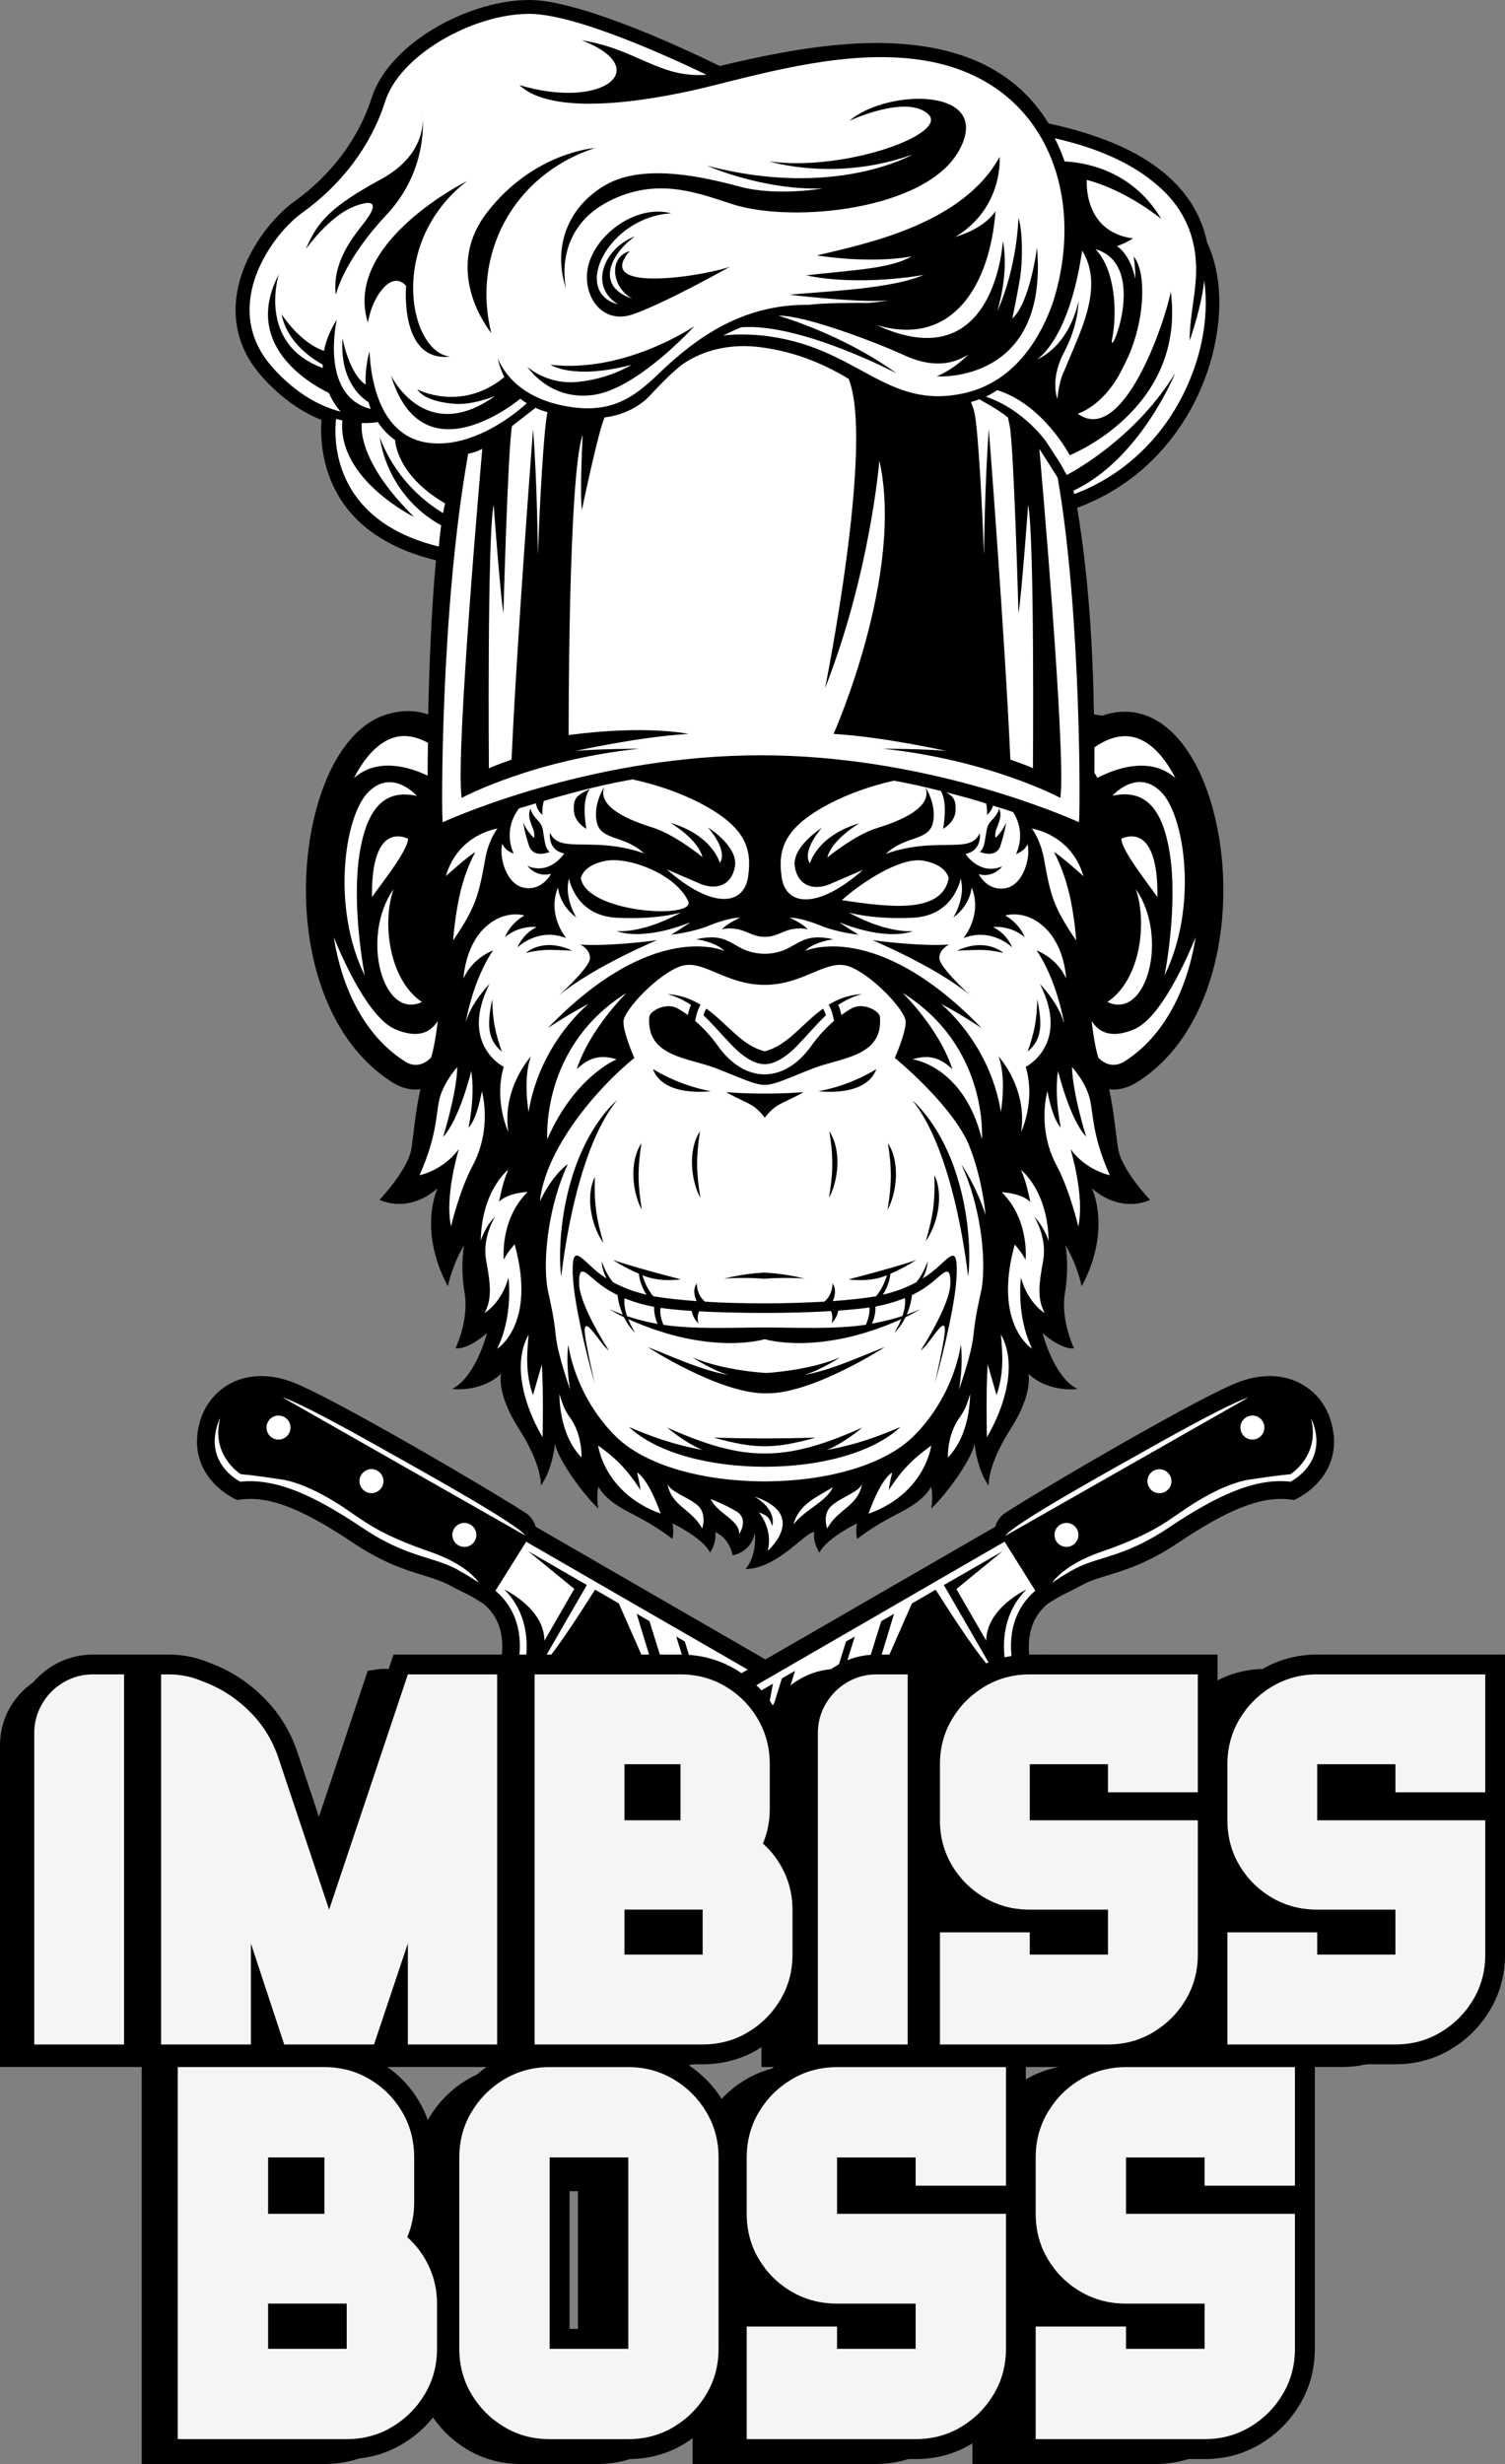 <?xml version="1.0" encoding="UTF-8"?>
<svg id="Ebene_2" data-name="Ebene 2" xmlns="http://www.w3.org/2000/svg" xmlns:xlink="http://www.w3.org/1999/xlink" viewBox="0 0 910.21 1489.48">
  <rect x="0" y="0" width="910.21" height="1489.48" fill="#808080" stroke="none"/>
  <defs>
    <style>
      .cls-1 {
        stroke-miterlimit: 23.34;
        stroke-width: 23.34px;
      }

      .cls-1, .cls-2, .cls-3, .cls-4, .cls-5 {
        fill: none;
      }

      .cls-1, .cls-3, .cls-4, .cls-5 {
        stroke: #000;
      }

      .cls-6 {
        fill: #f5f5f5;
      }

      .cls-6, .cls-2, .cls-7, .cls-8, .cls-9 {
        stroke-width: 0px;
      }

      .cls-10 {
        clip-path: url(#clippath);
      }

      .cls-3 {
        stroke-miterlimit: 23.97;
        stroke-width: 23.97px;
      }

      .cls-4 {
        stroke-miterlimit: 24.1;
        stroke-width: 24.1px;
      }

      .cls-7 {
        fill: #000;
      }

      .cls-5 {
        stroke-miterlimit: 23.29;
        stroke-width: 23.29px;
      }

      .cls-8 {
        fill-rule: evenodd;
      }

      .cls-8, .cls-9 {
        fill: #fff;
      }
    </style>
    <clipPath id="clippath">
      <rect class="cls-2" x="141.9" width="598.67" height="948.86"/>
    </clipPath>
  </defs>
  <g id="Ebene_1-2" data-name="Ebene 1">
    <path class="cls-9" d="M280.88,956.75c1.39.69,42.02,13.26,23.94,63.8l67.52,40.33-128.84,94.12s79.95,4.89,130.89-12.57c50.94-17.46,86.36-35.28,86.36-35.28,0,0,113.5,58.63,223.91,50.8,0,0-92.95-82.71-131.39-96.6l67.52-40.77s-15.05-42.96,13.96-57.61c28.97-14.65,137.15-64.02,137.15-64.02,0,0,30.93,1.49,29.7-24.34-1.31-25.8-23.03-46.75-65.3-29.92-42.23,16.83-132.02,81.33-132.02,81.33l-141.34,82.02-139.55-79.8-31.41-25.65s-105.3-61.73-127.06-64.9c-21.79-3.21-61.25,23.72-25.14,62.16l21.39,2.81,119.7,54.11.04-.04Z"/>
    <path class="cls-7" d="M657.9,1147.71l-6.27-5.21s-2.22,2.55-11.41,1.31c-9.15-1.24-23.72-10.24-23.72-10.24l4.95,11.95c12.17,1.09,24.34,1.79,36.44,2.15v.04Z"/>
    <path class="cls-7" d="M598.03,1142.76l-10.31-28.71,16.21,29.51c3.03.4,6.12.77,9.22,1.09l-13.48-43.29c-2.55-1.71-5.07-3.32-7.58-5.03-.26-.18-.47-.33-.77-.47l8.24,23.57-13.12-26.74c-4.66-2.95-9.36-5.9-14.03-8.85l18.58,57.68c2.33.47,4.66.84,7.07,1.16l-.04.07Z"/>
    <path class="cls-7" d="M339.54,1092.77l-13.16,26.74,8.23-23.57c-.21.15-.47.29-.76.47-2.55,1.6-5.14,3.31-7.58,5.03l-13.48,43.29c3.1-.33,6.12-.69,9.22-1.09l16.21-29.51-10.31,28.71c2.41-.32,4.74-.69,7.1-1.09l18.62-57.68c-4.73,2.88-9.4,5.79-14.03,8.78l-.07-.07Z"/>
    <path class="cls-7" d="M511.67,992.27l-29.22,93.97,5.14-2.55,29.37-94.38-5.29,2.95Z"/>
    <path class="cls-7" d="M596.5,991.87l-18.07-31.3,27.84-22.81-30.79,17.74-1.02.55-3.64,2.08,30.64,53.02c-12.49-12.79-32.86-46.28-35.6-50.18l-14.35,8.31-28.68,65.22,17.89-58.99-7.76,4.48-29.77,95.58c5.14-2.63,10.24-5.29,15.41-7.83,6.67-3.32,13.34-6.89,20.01-10.46l18.22-54.58-5.72,47.66c2.81-1.57,5.57-3.1,8.38-4.67,15.52-8.78,30.94-17.6,46.35-26.6,0,0,0-.07.07-.15v.07l4.66-2.7c-6.05-19.39-4.73-40.55,10.17-55.42,0-.07-24.27,11.3-24.27,30.94l.04.04Z"/>
    <path class="cls-7" d="M806.56,867.69c-.36-4.11-1.31-8.05-2.7-11.69-3.02-7.91-8.38-14.36-15.34-18.55-6.89-4.27-15.41-6.27-24.89-5.43-4.74.4-9.69,1.64-14.87,3.57-10.64,4.12-33.41,16.29-57.68,29.92-38.99,21.86-82.17,47.91-84.65,50.17-2.7,2.48-3.94,5.14-4.48,7.21l-139.01,80.24-139.01-80.24c-.55-2.07-1.79-4.73-4.48-7.21-2.48-2.22-45.73-28.31-84.65-50.17-24.27-13.63-47.04-25.8-57.68-29.92-5.21-2.01-10.17-3.17-14.87-3.57-9.47-.84-18,1.17-24.89,5.43-6.96,4.26-12.24,10.71-15.34,18.55-1.39,3.64-2.33,7.58-2.7,11.69-2.48,27.11,22.63,38.3,22.7,38.37l1.49.69,1.57-.22c9.51-1.39,19.6.47,30.61,4.89,11.48,4.59,23.9,11.88,37.68,21.09,18.15,12.17,31.3,16.29,42.41,19.68,6.12,1.93,11.63,3.57,16.58,6.34,6.53,3.64,11.33,5.06,20.55,11.33,20.44,17.74,5.86,48.21,5.79,48.39l-2.07,4.41,4.19,2.47s31.63,18.77,62.16,35.82c-14.86,8.82-51.56,30.94-68.79,45.44-22.01,18.51-56.26,46.9-56.44,46.97l-11.01,9.15,14.36.4c.22,0,75.82,2.08,132.34-14.28,29.92-8.71,61.51-22.48,89.64-35.96,28.06,13.55,59.61,27.26,89.53,35.96,56.52,16.36,132.12,14.28,132.34,14.28l14.32-.4-11.01-9.15s-34.32-28.46-56.44-46.97c-17.2-14.5-53.89-36.62-68.76-45.44,30.53-17.05,62.02-35.74,62.16-35.82l4.19-2.47-2.11-4.41s-14.65-30.57,5.83-48.39c9.22-6.19,14.03-7.69,20.55-11.33,4.95-2.81,10.39-4.48,16.61-6.34,11.01-3.39,24.27-7.51,42.41-19.68,13.81-9.22,26.2-16.51,37.68-21.09,11.04-4.41,21.1-6.27,30.65-4.89l1.57.22,1.45-.69s25.07-11.26,22.63-38.37h-.15ZM763.71,859.31c2,3.5.84,7.91-2.63,9.91-3.5,2.04-7.91.84-9.91-2.62-2.01-3.46-.84-7.91,2.63-9.91,3.49-2.11,7.91-.84,9.91,2.62ZM162.16,859.31c2.01-3.46,6.45-4.66,9.91-2.62,3.5,2,4.67,6.45,2.63,9.91-2.01,3.49-6.45,4.66-9.91,2.62-3.46-2-4.66-6.52-2.63-9.91ZM277.45,949.24c-5.98-3.35-11.95-5.21-18.58-7.29-10.31-3.17-22.7-7.07-39.65-18.36-14.35-9.62-27.36-17.2-39.54-22.08-12.09-4.81-23.43-6.99-34.43-5.83-4.11-2.33-16.72-10.6-15.27-26.96.33-3.2.95-6.12,2.01-8.85.33-.84.69-1.71,1.16-2.55-5.83,22.63,12.46,33.81,12.46,33.81,0,0,6.52.4,24.74,3.21,18.22,2.8,40.38,18.91,40.38,18.91,0,0,.15.07,7.43,5.03,7.21,4.95,18.51,11.7,41.8,19.71,23.28,7.98,29.62,18.69,29.62,18.69-3.2-2.08-7.21-4.67-12.17-7.36l.04-.07ZM218.39,891.7c2.01-3.5,6.45-4.67,9.91-2.63s4.67,6.45,2.63,9.91-6.45,4.67-9.91,2.63-4.67-6.45-2.63-9.91ZM274.57,924.2c2.01-3.49,6.45-4.66,9.91-2.62,3.46,2.04,4.66,6.45,2.63,9.91-2.01,3.46-6.45,4.66-9.91,2.62-3.5-2.04-4.67-6.45-2.63-9.91ZM170.76,844.66c.77.26,1.64.55,2.41.84,10.09,3.9,32.4,15.81,56.26,29.22,27.98,15.74,83.84,46.68,88.21,53.49l-146.92-83.59.04.04ZM299.64,961.59l18.58-29.63,133.98,77.29-4.27,2.48-3.03-1.71.95,2.95-21.39,12.35-10.31-33.05-5.18-3.03,11.88,38.15-11.26,6.52-16.8-53.96-7.76-4.48,17.93,58.99-28.71-65.22-14.32-8.31c-2.7,3.86-23.1,37.39-35.6,50.18l30.6-53.02-3.64-2.08-1.02-.55-30.79-17.78,27.84,22.81-18.07,31.34c0-19.64-24.27-31.01-24.27-31.01,14.9,14.87,16.21,36.04,10.17,55.42l4.66,2.7v-.07l.07.15c15.34,9,30.79,17.89,46.35,26.6,2.81,1.57,5.57,3.1,8.38,4.67l-5.72-47.66,15.27,45.8-10.6,6.12c-25.69-14.21-53.42-30.46-63.51-36.44,4.01-10.64,10.93-38.22-10.39-56.52h-.04ZM624.85,1114.56c13.48,11.4,32.94,27.51,45.11,37.6-24.34-.22-74.41-2.33-114.42-13.88-26.6-7.69-54.58-19.64-80.34-31.7,1.64-.76,3.28-1.64,4.89-2.4,2.22,1.09,4.48,2.18,6.81,3.2l-1.79-5.68c1.17-.62,2.33-1.17,3.5-1.75l5.14,10.53c3.39,1.57,6.81,3.03,10.24,4.48l-6.12-19.71c2.69-1.39,5.35-2.7,7.83-4.01l10.46,28.86c2.4,1.02,4.88,1.93,7.36,2.88l-16.25-32.58h.07c5.72-2.95,11-5.65,16.03-8.23l14.35,46.06c2.55.84,5.07,1.68,7.58,2.55l-8.46-23.1,15.42,25.36c1.49.47,2.88.83,4.33,1.31,6.13,1.79,12.32,3.28,18.51,4.59l-23.5-67.05c-.95-.55-1.93-1.09-2.88-1.64l-1.24-.69c1.46-.76,2.88-1.56,4.34-2.4,7.36,4.01,53.42,31.08,72.95,47.44l.07-.04ZM541.52,1072.69l16.58,45.04-21.39-42.48c1.64-.84,3.17-1.68,4.81-2.55ZM615.7,1018.18c-14.65,8.6-66.43,38.92-95.07,53.23-5.1,2.55-11.3,5.76-18.15,9.29-34.87,17.93-85.73,44.05-132.01,57.54-40.01,11.63-90.08,13.63-114.42,13.88,12.17-10.16,31.63-26.27,45.11-37.6,21.17-17.86,73.64-48.06,73.82-48.21l232.58-134.39,18.58,29.63c-21.24,18.29-14.36,45.88-10.46,56.59v.04ZM608.09,928.32c4.41-6.81,60.23-37.82,88.21-53.49,23.86-13.41,46.2-25.33,56.3-29.22.84-.29,1.64-.62,2.41-.84l-146.92,83.59v-.04ZM704.86,901.65c-3.5,2.01-7.91.84-9.91-2.63-2.04-3.5-.84-7.91,2.63-9.91s7.91-.84,9.91,2.63c2.04,3.49.84,7.91-2.63,9.91ZM648.64,934.11c-3.49,2.01-7.91.84-9.91-2.62-2-3.5-.84-7.91,2.63-9.91,3.46-2.01,7.91-.84,9.91,2.62,2.01,3.46.77,7.91-2.63,9.91ZM780.62,895.67c-11.01-1.23-22.34.95-34.43,5.83-12.24,4.88-25.29,12.53-39.54,22.08-16.91,11.3-29.33,15.2-39.65,18.36-6.67,2.08-12.64,3.86-18.58,7.29-4.95,2.8-8.93,5.35-12.02,7.51,0,0,6.45-10.68,29.62-18.69,23.25-7.98,34.58-14.8,41.8-19.71,7.21-4.96,7.43-5.03,7.43-5.03,0,0,22.16-16.14,40.38-18.91,18.22-2.77,24.74-3.21,24.74-3.21,0,0,18.33-11.15,12.49-33.81.4.83.77,1.71,1.17,2.55,1.02,2.7,1.71,5.65,2.04,8.85,1.31,16.15-11.26,24.49-15.41,26.82l-.04.07Z"/>
    <path class="cls-7" d="M460.55,1054.47l6.92-36.69-9,5.21-15.52,49.01,10.46-46.13-4.74,2.7-26.82,86.29c3.43-1.49,6.81-2.95,10.24-4.48l16.91-34.72-10.09,31.63c4.59-2.11,9.15-4.19,13.63-6.34l28.31-90.95-7.98,4.59-12.35,39.94.04-.04Z"/>
    <path class="cls-7" d="M402.36,1122.83c2.48-.95,4.89-1.93,7.36-2.88l15.82-43.51-23.18,46.35v.04Z"/>
    <path class="cls-7" d="M274.21,1142.43l-6.27,5.21c12.09-.29,24.34-1.02,36.44-2.15l4.95-11.95s-14.57,9-23.72,10.24-11.41-1.31-11.41-1.31v-.04Z"/>
    <path class="cls-7" d="M435.77,1036.07l-2.62,16.43,6.85-18.84-4.19,2.41h-.04Z"/>
    <path class="cls-7" d="M397.7,1058.01l-29.99,59.61,19.79-53.71-10.57,6.12c-.95.55-1.93,1.09-2.88,1.64l-23.5,67.05c6.19-1.31,12.42-2.81,18.55-4.59,1.46-.36,2.88-.84,4.33-1.31l15.42-25.36-8.45,23.1c2.55-.84,5.06-1.71,7.61-2.55l24.48-78.67-14.79,8.71v-.04Z"/>
    <path class="cls-8" d="M720.68,486.55c-24.34-69.23-64.9-44.42-64.9-44.42l1.46-19.24c-.29-30.86-1.79-84.97-8.82-118.06,0,0,88.98-41.65,85.05-122.58-4.34-88.91-99.22-103.27-99.22-103.27,0,0-27-44.2-88.47-47.51-64.2-3.5-116.23,13.33-116.23,13.33,0,0-80.23-39.06-123.81-40.44-43.66-1.42-72.26,45.73-80.24,65.88-7.98,20.15-31.3,48.61-58.92,67.99-27.58,19.39-30.17,92.11,32.65,112.34,0,0-1.86,75.21,69.93,85.66l-6.34,103.67c-13.15-3.28-44.34-2.88-61.8,46.68-24.34,69.23,9.29,153.18,59.32,164.44,0,0-1.6,45.51-13.48,67.99l24.19-7.11s-6.74,33.09-.15,52.04l15.34-19.86s5.35,34.25.55,58.59l15.12-5.21s-3.1,23.98-13.26,36.22l21.64-13.73s-3.24,24.48,5.21,36c8.45,11.41,14.57,29.84,14.57,29.84l6.45-22.34s18.29,36.58,65.11,58.45l3.28-7.07,23.43,14.83,5.43-7.76,10.78,12.09,12.72-11.15v22.08l33.56-24.19,3.83,8.05,22.08-13.96,3.24,7.07c46.93-21.86,69.42-59.14,69.42-59.14l7.36,19.46s4.95-14.51,13.41-25.91c8.46-11.41,4.67-38.22,4.67-38.22l18.22,15.67c-10.09-12.24-13.27-36.18-13.27-36.18l15.13,5.18c-4.81-24.27,5.17-64.17,5.17-64.17l14.91,20.36c6.59-18.91-.26-50.54-.26-50.54l28.53,10.09c-11.88-22.41-21.86-67.3-21.86-67.3,50.06-11.33,83.73-95.29,59.39-164.59l-.11-.07Z"/>
    <path class="cls-7" d="M380.79,151.8c-13.04,3.86-10.78,21.93,1.53,28.74-22.7-7.58-12.93-27.22,1.71-37.67-18.22,6.81-28.46,29.62-10.31,41.1-28.39-7.58-5.79-52.87,32.25-55.02-19.39-5.21-42.42,9.98-49.16,28.31-6.74,18.36,5.68,39.68,25.83,32.79,20.15-6.99,59.14-29,59.14-29-11.41,4.88-84.14,17.6-61-9.22v-.04Z"/>
    <path class="cls-7" d="M332.95,220.48s13.33,9.36,48.86.07c0,0-12.35,8.13-31.63,10.24-19.31,2.19-31.23-9.07-31.23-9.07,0,0,13.41,20.84,40.16,16.98,26.67-3.79,60.85-41.54,60.85-41.54,0,0-41.94,28.67-87.01,23.32Z"/>
    <path class="cls-7" d="M342.42,174.83s-8.85-34.8,24.96-52.72c29.77-15.74,55.2-5.21,75.9,1.42,36.44,11.55,116.45,3.39,136.53-32.18,21.86-38.84-43.11-38.04-66.06-18.36,0,0,34.18-16.03,47.52-4.11,13.33,11.91-50.4,35.02-95.98,28.67,0,0,39.86,12.65,86.51-4.11,0,0-46.68,27.04-124.11,6.74,0,0,33.49,14.94,69.78,13.74,0,0-27.62,4.88-49.78-1.02-22.15-5.91-57.68-14.21-80.85-1.42-23.1,12.9-33.01,37.68-24.41,63.36Z"/>
    <path class="cls-7" d="M214.27,124.73c15.12-5.65,12.79,1.16,5.65,10.31s-19.17,23.98-16.8,43.29c0,0,3.93-19.93,30.6-48.46,21.24-22.63,22.41-48.14,22.01-57.68,0,7.36-2.7,23.8-25.03,36-29.77,16.22-38.63,25.29-45.73,42.42,0,0,14.1-20.08,29.3-25.8v-.07Z"/>
    <path class="cls-7" d="M359.88,89.45s-37.06,2.48-65.22,38.84c-28.13,36.29,2.48,73.02,2.48,73.02-11.7-45.95,11.77-95.1,62.71-111.86h.04Z"/>
    <path class="cls-7" d="M255.73,72.18c0-2.4-.29-3.86-.29-3.86,0,0,.22,1.42.29,3.86Z"/>
    <path class="cls-7" d="M222.51,194.98s1.86-13.16,9.84-21.39,13.26-.69,13.26-.69c0,0-4.11,46.2,26.6,42.64-24.56-2.48-38.44-68.4,10.31-106.15.07.07-75.28,37.13-60.01,85.59Z"/>
    <path class="cls-7" d="M350.95,570.98s6.59,3.09,5.79,8.78c-.77,5.65-18.44,21.76-18.44,21.76,21.03-17.39,58.99-33.16,58.99-33.16,0,0-28.06,3.86-46.35,2.63Z"/>
    <path class="cls-7" d="M627.33,604.03c-.29,12.79-1.68,19.71-5.8,31.63,8.85-7.43,8.85-16.51,5.8-31.63Z"/>
    <path class="cls-7" d="M568.19,579.76c-.77-5.69,5.83-8.78,5.83-8.78-18.29,1.24-46.35-2.63-46.35-2.63,0,0,37.93,15.81,58.99,33.16,0,.1-17.67-16.04-18.47-21.76Z"/>
    <path class="cls-7" d="M578.79,574.69s5.72-.36,13.48-.47c7.77-.07,14.72,1.9,14.72,1.9-6.13-4.95-16.29-7.07-28.2-1.42Z"/>
    <path class="cls-7" d="M317.93,576.11s6.96-1.97,14.72-1.9c7.76.11,13.48.47,13.48.47-11.95-5.65-22.11-3.57-28.2,1.42Z"/>
    <path class="cls-7" d="M605.03,511.22c2.7-8.05,3.5-14.03,3.5-14.03,0,0-1.86,5.03-6.45,9.29,0,0-.77-2.48,1.02-6.67,1.79-4.19,2.81-7.91,1.09-11.01-1.64,6.34-6.27,6.67-7.43,12.79-1.17,6.13-1.24,11.08-4.12,13.34-.07.07,9.77,4.33,12.43-3.72h-.04Z"/>
    <path class="cls-7" d="M354.66,500.98s-3.57-17.27,2.22-24.08c-7.76,3.65-10.17,5.32-9.84,12.86.29,7.51,7.58,11.22,7.58,11.22h.04Z"/>
    <g class="cls-10">
      <path class="cls-7" d="M688.1,653.95c45.04-28.93,57.61-94.05,49.45-146.04-2.88-18.22-8.24-34.98-15.67-48.06-7.83-13.89-18.15-23.94-30.24-27.84-7.84-2.48-16.15-2.48-24.89.62-1.79-.22-3.42-.55-5.14-.84-.69-41.94-3.35-84.28-10.17-124.83,4.33-1.57,8.53-3.43,12.65-5.43,28.67-14.1,50.46-38.59,62.78-67.99,9.91-23.65,14.43-53.49,6.52-78.38-.95-2.88-2.01-5.72-3.35-8.53-3.17-15.52-11-28.53-22.63-39.14-19.53-18-47.66-27.29-73.24-32.86-17.2-28.2-44.49-42.16-76.59-46.75-39.54-5.76-83.73,2.81-122.32,12.03-6.45-3.21-12.97-6.27-19.45-9.22-13.56-6.2-27.29-12.03-41.25-17.2-9.62-3.57-19.39-6.93-29.3-9.47C337.39,1.93,328.39,0,320.08,0,300.08,0,278.36,7.58,261.31,18c-15.19,9.29-30.82,23.51-36.44,40.92-3.93,12.39-10.09,24.01-17.82,34.51-8.13,10.86-18.07,20.55-29.07,28.39-1.86,1.31-3.65,2.7-5.29,4.26-11.7,10.39-21.79,25.29-26.67,40.19-6.34,19.31-4.41,38.44,7.51,55.28,1.42,1.93,2.95,3.86,4.48,5.65,10.09,11.41,22.33,21.1,36.51,26.67-1.17,12.94,1.31,27.22,6.59,38.92,11.7,25.91,36,39.46,62.56,45.91-.07.55-.15,1.39-.22,2.55-2.55,27.91-3.86,61.25-4.48,90.62-6.67-2.22-14.87-3.24-25.8.22-12.17,3.9-22.41,13.95-30.24,27.84-7.36,13.01-12.72,29.77-15.59,47.99-8.13,52.03,4.41,117.07,49.48,146.04,6.45,4.19,12.39,5.14,17.45,4.48-2.95,12.65-4.04,26.89-5.5,36.15-2.19,12.86-19.24,30.68-19.24,30.68,0,0,16.91,8.93,35.2-7.03,0,0-12.32,24.56,6.12,59.32,0,0,2.48-12.57,9.84-24.89,0,0-2.47,12.35.29,28.86,2.81,16.58-5.5,33.48-5.5,33.48,0,0,6.74,1.53,19.06-9.22,0,0-6.74,26.74-21.17,33.82,0,0,17.2,2.47,29.77-9.22,0,0-3.39,11.4,10.79,33.48,14.14,22.11,13.19,34.1,13.19,34.1,0,0,6.45-7.69,8.6-25.51.84,8.38,16.44,30.39,26.13,39.39,0,0-1.42-7.44.15-13.27,0,0,2.47,7.54,19.23,15.99,16.77,8.45,25.36,15.67,25.36,15.67,0,0,1.24-3.57.15-9.36,0,0,18.44,8.78,22.7,17.67,0,0,4.19-5.98,3.1-12.32,0,0,7.98,2.33,10.6,13.96,0,0,11.26-1.71,13.33-13.63,0,0,1.79,13.19-5.57,21.94,19.93-.36,36.91-23.51,41.61-22.23-1.09,6.27,3.1,12.32,3.1,12.32,4.26-8.89,22.7-17.67,22.7-17.67-1.09,5.79.15,9.36.15,9.36,0,0,8.6-7.22,25.36-15.67,16.72-8.45,19.24-15.99,19.24-15.99,1.56,5.83.15,13.27.15,13.27,9.69-9,25.29-31.01,26.13-39.39,2.15,17.82,8.6,25.51,8.6,25.51,0,0-.95-12.03,13.19-34.1,14.1-22.08,10.79-33.48,10.79-33.48,12.54,11.69,29.77,9.22,29.77,9.22-14.43-7.07-21.17-33.82-21.17-33.82,12.35,10.75,19.06,9.22,19.06,9.22,0,0-8.31-16.91-5.5-33.48,2.8-16.58.29-28.86.29-28.86,7.36,12.24,9.84,24.89,9.84,24.89,18.44-34.76,6.12-59.32,6.12-59.32,18.29,15.96,35.2,7.03,35.2,7.03,0,0-17.05-17.82-19.24-30.68-1.53-9.26-2.62-23.43-5.5-36.15,4.81.62,10.79-.4,17.2-4.48l.15-.04ZM707.42,515.56c-5.18-32.58-19.06-37.75-34.58-34.58,0,0,14.76-16.91,29.33-2.33,14.58,14.57,22.41,69.99,2.15,110.92,0,0,8.31-41.47,3.1-74.04v.04ZM686.94,537.49c20.22,29.08,6.45,79.47-17.2,68.21,19.71-13.08,24.34-47.3,17.2-68.21ZM678.19,506.96c12.43-5.21,22.27,3.86,21.79,35.34-4.74-7.03-21.94-28.39-21.79-35.34ZM687.19,446.03c8.38,2.7,15.89,10.31,21.94,21.1.62,1.09,1.17,2.15,1.78,3.24-15.74-13.96-37.6-5.18-47.22-.15-.62-1.09-1.17-2.08-1.79-3.03,0-5.14.07-10.31,0-15.41,9.47-6.59,18-8.05,25.29-5.72v-.04ZM646.38,538.91c3.57,14.58,4.48,29.63,4.48,29.63-13.63-20.08-15.52-26.96-19.46-49.38-1.86-10.31-6.52-17.53-7.43-18.29,0,0,23.79,3.17,31.3,28.75,0,0-13.81-12.39-17.82-14.57,0,.11,5.32,9.33,8.89,23.9l.04-.04ZM643.4,618.2c-3.43-12.35-14.43-23.36-14.43-23.36,18.44,36.58-8.6,50.07-8.6,50.07,6.13,20.84-2.8,39.31-2.8,39.31,4.01-26.45-13.63-45.58-13.63-45.58,4.89,13.34,1.39,33.49,1.39,33.49-6.74-41.8-36.29-65.3-36.29-65.3,9.84,4.88,24.56,14.57,24.56,14.57-64.17-66.35-106.76-46.53-106.76-46.53,5.5-5.65,17.05-7.07,17.05-7.07-13.48-3.09-18.44.47-25.98,4.74-7.51,4.33-15.41,4.01-15.41,4.01,0,0-7.91.29-15.42-4.01-7.51-4.34-12.39-7.83-25.98-4.74,0,0,11.55,1.42,17.05,7.07,0,0-42.56-19.85-106.76,46.53,0,0,14.76-9.69,24.56-14.57,0,0-29.44,23.5-36.26,65.3,0,0-3.57-20.15,1.39-33.49,0,0-17.67,19.24-13.63,45.58,0,0-8.93-18.44-2.8-39.31,0,0-27.07-13.48-8.6-50.07,0,0-11.11,11.08-14.43,23.36,0,0,4.27-25.83,16.58-43.66,0,0-12.24,4.27-17.85,16.91,0,0,.62-18.77,12.57-30.39,12.03-11.7,24.27-7.65,24.27-7.65,0,0-8.31,4.26-11.77,13.15,0,0,7.29-7.07,19.17-6.19,0,0-7.98,3.5-11.63,12.35,0,0,12.35-12.35,29.48-5.65,0,0-11.77-13.73-4.96-30.64,0,0,.62,10.64,11.08,18.15,0,0-7.65-12.03-4.41-23.51,0,0,3.72,22.23,28.31,23.65,24.6,1.42,39.32-3.1,39.32-3.1,0,0-20.7,12.17-38.7,11.22,0,0,14.29,6.59,44.56-5.36,0,0-7.51,5.14-11.77,7.51,0,0,12.02-1.02,23.65-5.72,11.7-4.73,18.15-4.59,18.15-4.59,0,0-8.31,3.71-11.08,7.21,0,0,2.88-1.31,9-.29,6.13,1.02,9.84,4.73,16.98,4.73s10.85-3.79,16.98-4.73c6.12-1.02,9,.29,9,.29-2.81-3.57-11.08-7.21-11.08-7.21,0,0,6.45-.15,18.15,4.59,11.7,4.74,23.65,5.72,23.65,5.72-4.19-2.4-11.77-7.51-11.77-7.51,30.24,12.03,44.56,5.36,44.56,5.36-18,.95-38.7-11.22-38.7-11.22,0,0,14.72,4.41,39.32,3.1,24.56-1.42,28.31-23.65,28.31-23.65,3.28,11.55-4.41,23.51-4.41,23.51,10.46-7.51,11.08-18.15,11.08-18.15,6.74,16.91-4.96,30.64-4.96,30.64,17.2-6.67,29.48,5.65,29.48,5.65-3.64-8.85-11.63-12.35-11.63-12.35,11.88-.84,19.17,6.19,19.17,6.19-3.49-8.93-11.77-13.15-11.77-13.15,0,0,12.35-4.05,24.27,7.65,12.03,11.7,12.54,30.39,12.54,30.39-5.51-12.54-17.82-16.91-17.82-16.91,12.24,17.82,16.58,43.66,16.58,43.66h-.11ZM545.92,600.2c52.26,32.57,47.92,88.47,47.92,88.47-10.93-44.42-41.94-48.32-41.94-48.32,9.84-3.02,16.65-1.09,24.08,5.98-7.91-24.67-30.1-46.13-30.1-46.13h.04ZM372.95,640.35s-25.51,10.31-41.94,48.32c0,0-4.27-55.9,47.92-88.47,0,0-22.12,21.49-30.1,46.06,7.43-7,14.32-8.93,24.08-5.91h.04ZM269.62,529.66c7.51-25.69,31.3-28.79,31.3-28.79-.95.77-5.65,7.98-7.43,18.29-4.05,22.41-5.83,29.3-19.46,49.38,0,0,1.02-15.05,4.48-29.63,3.57-14.57,8.93-23.79,8.93-23.79-3.94,2.01-17.82,14.5-17.82,14.5v.04ZM324.06,485.64c.07.47.26,1.02.4,1.57,1.09,3.72,3.64,5.35,3.64,5.35,0,0-.4-3.79.77-8.38,16.65-4.95,33.48-9.33,50.61-12.49,1.02-.15,2-.29,3.02-.55,13.81,2.95,28.46,7.83,41.1,14.43,27.66,14.43,31.3,27.66,28.82,44.56-2.48,16.91-21.17,20.01-49.16-4.59,0,0,11.41,4.88,20.01,8.6,8.6,3.75,18.91,2.19,21.17-10.17,2.33-12.32-16.29-23.79-16.29-23.79,0,0,12.39,13.63,7.22,21.49,0,0-4.27-16.76-29.92-24.27,0,0,16.58,9.69,19.39,20.7,0,0-16.58-13.63-30.1-17.85-13.48-4.19-33.81-12.17-29.3-24.56,0,0-7.07,10.79-4.41,21.65,2.62,10.93,17.05,7.51,28.46,18.58,0,0-10.46-4.41-27.08-5.18-16.58-.77-25.8,1.39-29.77-7.36,0,0-1.71,10.46,8.6,12.54,0,0-8.45,13.33-22.23,7.54,0,0,5.36,7.21,14.25,4.74,0,0-5.18,10.45-16.26,8.45-11.11-2.01-15.34-19.24-13.19-26.6,0,0,1.09,3.86,6.92,5.98,0,0-7.29-13.56,3.17-27.36.15-.11.22-.11.4-.18,3.09-.77,6.45-1.86,9.77-2.88l-.04.04ZM568.95,478.03c4.59,7.43,1.42,22.95,1.42,22.95,0,0,7.29-3.71,7.58-11.22.22-6.05-1.31-8.38-5.86-10.93,4.66,1.24,9.22,2.48,13.81,3.71,3.57,1.02,7.07,2.08,10.53,3.17.77,3.9.47,6.85.47,6.85,0,0,2.55-1.71,3.64-5.35,0-.07,0-.15.07-.22h.07c.95.29,3.94,1.39,5.72,1.79,2.11.69,4.19,1.39,6.27,2.08,8.45,13.08,1.79,25.43,1.79,25.43,5.83-2.19,6.92-5.98,6.92-5.98,2.15,7.36-2.19,24.56-13.19,26.6-11.08,2.04-16.26-8.46-16.26-8.46,8.89,2.48,14.25-4.73,14.25-4.73-13.81,5.79-22.23-7.51-22.23-7.51,10.31-2.19,8.6-12.57,8.6-12.57-4.01,8.78-13.15,6.59-29.77,7.36-16.62.77-27.07,5.21-27.07,5.21,11.4-11.08,25.8-7.69,28.45-18.62,2.66-10.93-4.41-21.61-4.41-21.61,4.41,12.39-15.81,20.44-29.3,24.56-13.48,4.11-30.1,17.82-30.1,17.82,2.81-11.08,19.39-20.7,19.39-20.7-25.65,7.54-29.91,24.27-29.91,24.27-5.18-7.83,7.21-21.49,7.21-21.49,0,0-18.58,11.55-16.29,23.83,2.33,12.32,12.57,13.81,21.17,10.17,8.6-3.72,20.01-8.6,20.01-8.6-27.98,24.56-46.68,21.49-49.16,4.59-2.47-16.91,1.24-30.09,28.82-44.56,12.03-6.27,25.83-11.01,38.99-13.95.15,0,.4.07.55.07,9.15,1.64,18.51,3.79,27.84,6.12l-.04-.07ZM573.76,530.97c-4.19,21.5-35.67,17.53-64.64,13.16,11.55-10.31,35.49-26.45,49.59-23.8,14.14,2.63,15.05,10.64,15.05,10.64ZM415.92,544.16c7.47,11.77-60.53,8.31-64.64-13.16,0,0,.95-7.98,15.05-10.64,14.1-2.62,41.76,7.98,49.59,23.8ZM652.61,497.05c-11.01-4.96-93.72-40.48-192.43-40.48s-181.42,35.49-192.43,40.48c-.84-2.19-1.49-128.7,15.41-222.74,1.64-.36,5.36-1.24,8.53-3.02,0,0-16.43,184.26-12.49,211.05,0,0,42.16-22.81,107.38-29.77,0,0-26.53.15-38.44,1.39,0,0,37.9-8.53,68.21-10.31,0,0-25.07-5.58-72.44.69,0,0-.36-156.76,8.46-181.43,0,0-1.75,34.51-.47,45.44,0,0,10.09-48.6,13.81-56.07,0,0,16.14-1.09,27.51-13.34,11.33-12.24,17.27-16.91,17.27-16.91,0,0,17.85-16.36,49.78-12.1,19.24,2.55,36.15,8.96,52.94,19.06,15.81,38.33-14.24,187.07-14.24,187.07,27.44-69.93,32.86-137.63,32.86-137.63,15.34,68.68-27.69,165.21-27.69,165.21,30.24,1.79,68.21,10.31,68.21,10.31-11.95-1.24-38.44-1.39-38.44-1.39,65.22,6.99,107.38,29.77,107.38,29.77,3.72-26.75-12.72-211.05-12.72-211.05.07,0,11.08,17.38,11.08,17.45,14.36,81.47,13.74,206.13,12.86,208.24l.11.07ZM295.67,464.4s-1.09-138.86,2.88-159.3c0,0,3.97,54.11,5.91,65.66,0,0,2.69-99.15,5.17-113.18l14.29-11.08s2.4,1.31,7.21,2.7c-2.22,8.89-4.89,57.83-5.79,86.29,0,0-.47-44.68-2.95-76.05,0,0-9.69,125.96-13.01,199.71,0,.15-9.98,3.43-13.63,5.28l-.07-.04ZM615.96,370.83c1.93-11.55,5.86-65.66,5.86-65.66,3.97,20.48,2.88,159.23,2.88,159.23-3.65-1.85-13.63-5.21-13.63-5.21-3.28-73.71-13.04-199.71-13.04-199.71-2.41,31.37-2.95,76.05-2.95,76.05-.95-28.39-3.57-77.29-5.79-86.29-.26-1.02-.4-1.64-.4-1.64l-1.64-4.66s2.63-.47,4.88-1.64c0,0,13.27,7.14,17.53,11.22l.55,2.88c.15.47.29,1.24.47,2.08,2.55,14.1,5.29,113.25,5.29,113.25v.11ZM701.91,113.65c13.89,12.71,22.89,30.31,21.32,54.8-.84,13.08-3.9,25.43-3.71,37.39,4.01-11.7,8.05-26.82,8.74-36.51,2.69,18.22-.15,40.08-8.93,60.92-12.54,29.99-36.19,55.82-69.53,68.4-.22-.69-.47-1.42-.69-2.01,40.56-18.91,61.65-71.09,61.65-71.09-22.88,37.2-57.28,57.13-65.58,61.61-.62-1.24-1.02-1.71-1.02-1.71-2.08-4.48-8.23-13.48-11.48-18.51,0,0-13.41-19.39-36.44-27.15,0,0,2.81-1.24,6.92-3.94,27.91,8.78,43.8,39.32,43.8,39.32,0,0,70.4-27.66,61.11-98.93-3.43,18.51-29.01,93.72-56.3,73.82,0,0,16.58-4.48,27.98-29.15,12.71-23.83,14.21-56.15,5.86-65.84.77,4.67,1.09,9.15,1.02,13.56-.11-.47-2.48-14.03-11.11-19.86,5.76-1.93,9.69-4.67,9.69-4.67-30.46-4.01-27.91-35.27-27.91-35.34,24.42,6.45,45.04,23.58,45.04,23.58-18.15-30.46-47.84-34.26-58.44-34.73-1.71-4.88-3.72-9.61-5.98-14.03,22.34,5.1,45.98,13.63,63.95,30.1l.04-.04ZM627.33,217.13s19.23-11.4,27.15-65.66c13.81,22.48-1.79,50.06-10.71,72.44-1.09,2-1.93,4.41-2.48,6.74-1.42,5.35-1.79,10.49-1.79,10.49,0,0-4.73-11.7,4.01-28.13,8.78-16.36,8.78-30.86,8.78-30.86-6.59,28.46-24.96,35.02-24.96,35.02v-.04ZM662.53,150.64c33.48,9.69,6.85,70.54,10.17,53.64,3.2-16.65,1.42-41.87-10.17-53.64ZM164.42,221.58c-14.35-16.18-16.21-35.02-10.39-52.8,5.32-16.29,17.53-32.1,28.82-40.23,22.56-16.14,41.18-39.24,50.07-67.16,4.41-13.81,17.05-26.67,32.79-36.26,16.76-10.24,36.91-16.76,54.36-16.76,28.86,0,88.69,27.91,107.23,36.84-28.78,2.08-41.94-15.52-75.42-20.84,43.94,16.98,13.01,42.31-37.75,27.07,22.33,21.1,88.87,7.18,113.79,1.09,38.08-9.4,85.23-22.63,128.55-16.36,75.57,10.86,101.19,81.26,80.31,146.7-6.6,18.91-21.57,47.44-53.28,54.73-48.46,11.01-64.75-29.01-123.34-34.87,0,0-13.27-1.31-22.81.15,0,0,4.01-2.19,10.93-5.06,35.96-2.7,94.05,27.91,94.05,27.91-27.73-20.07-58.67-30.93-71.45-34.87,15.34-.47,57.9,15.6,76.33,24.02,12.17,5.57,25.83,7.51,38.41-.55-5.35,5.35-11.63,9.91-18.98,13.19,0,0,67.67,4.81,60.53-77.83,0,0-4.12,33.12-14.94,42.89,0,0,3.24-15.52,4.74-24.81,1.42-9.36,1.78-27.36-1.02-36.04,0,0-.62,29.44-12.86,56.59.22-.84,7.36-22.96,3.43-42.78,0,0-4.27,84.35-76.38,50.94,46.13,13.81,68.61-24.49,71.93-68.8-5.68,8.23-15.81,12.94-24.34,15.59,29.44-17.82,26.82-48.46,26.82-48.46-22.01,40.37-79.69,52.32-110.55,59.61,36.15,5.32,57.35.55,57.35.55-12.79,7.51-35.34,8.23-63.8,11.48,32.65,6.89,71.09-.26,71.09-.26-19.46,8.45-58.45,9.84-81.11,11.95,10.31,1.31,45.8,4.95,60.08,3.39-3.86.69-7.98,1.24-12.35,1.57-12.65.07-25.04-.07-36.36,1.17h-.07c-38.84-.36-66.76,18.77-90.4,41.57-15.53,14.94-29.84,25.36-58.85,19.17-14.46-3.09-30.83-10.78-38.52-28.31,0,0,1.02,5.21,3.94,11.3-26.34,21.5-52.69,7.36-52.69,7.36,3.39,5.14,12.1,7.98,23.1,8.78,11.01.69,23.94-4.73,23.94-4.73-42.41,30.24-62.89-12.43-62.89-12.43,19.24,63.73,78.23,14.03,78.23,14.03,1.24,1.02,2.55,1.93,3.93,2.7,0,0-28.46,27.51-58.77,24.08-30.24-3.43-35.6-38.44-36.36-55.35,0,0-2.88,8.85-2.33,20.08-10.09-6.6-14.03-28.06-14.03-28.06-1.56,24.48,9.91,34.94,15.74,38.66.4,1.42.84,2.8,1.31,4.11-31.16-7.98-20.48-54.04-20.48-54.04-4.27,6.74-6.6,13.12-7.76,18.91-14.72-4.95-25.66-22.16-25.66-22.16,3.39,17.38,19.17,27.36,24.89,30.46,0,.69,0,1.42.07,2.08-40.16-14.72-26.6-56.66-26.6-56.66-22.01,41.94,17.2,65.37,30.24,71.71,2.22,5.1,5.14,9,7.07,11.3-11.48-2.95-26.53-10.17-41.65-27.29l.11.04ZM203.19,253.2c1.31.36,2.55.69,3.86.95-3.02,35.68,43.44,58.38,43.44,58.38-31.96-31.48-32.25-51.78-31.7-56.81,5.03.15,8.53-.4,9.69-.62,2.55,3.94,5.97,7.69,10.49,10.93,0,0,.29,20.84,30.24,38.3-.47,1.64-.84,3.65-1.24,5.83-9.4-5.61-28.31-19.53-38.22-45.69,0,0,3.17,34.22,37.06,53.13-.95,6.74-1.39,12.79-1.39,12.79-65.52-15.99-63.44-66.28-62.16-77.14l-.07-.04ZM215.8,467.09c6.13-10.79,13.56-18.36,21.97-21.1,6.19-2.04,13.27-1.16,21.03,3.03-.07,7.07-.18,13.74-.18,19.86-10.53-5.06-30.17-11.33-44.56,1.46.55-1.09,1.17-2.15,1.74-3.24ZM237.99,537.49c-7.14,20.84-2.48,55.06,17.2,68.21-23.65,11.22-37.46-39.14-17.2-68.21ZM224.98,542.3c-.47-31.48,9.36-40.56,21.76-35.34.26,6.96-16.98,28.31-21.76,35.34ZM222.8,478.76c14.57-14.58,29.29,2.33,29.29,2.33-15.52-3.24-29.29,2-34.58,34.58-5.17,32.57,3.1,74.04,3.1,74.04-20.22-40.92-12.43-96.34,2.15-110.92l.04-.04ZM244.73,641.52c-24.56-15.74-37.97-44.34-42.89-75.03,6.05,14.87,21.5,49.01,37.2,55.68,14.21,6.05,21.65,1.49,25.72-5.03-.95,8.05-2.22,16.25-4.11,22.41l-.15-.15s-6.67,8.05-15.82,2.15l.04-.04ZM272.79,741.4c-4.01-18.58,4.74-46.82,4.74-46.82-9.69,13.16-23.8,15.82-23.8,15.82,11.77-26.28,9.55-39.32,12.86-48.86,3.43-9.51,9.98-16.43,9.98-16.43-.47,16.58-8.6,42.08-8.6,42.08,9.84-10.17,17.05-39.76,17.05-39.76,2.48,15.82-1.71,34.26-1.71,34.26,5.36-5.32,8.13-22.08,8.13-22.08,3.1,12.43,2.63,29.63-5.5,44.89-8.13,15.13-13.19,36.91-13.19,36.91h.04ZM300.63,815.36c9.98-19.86,6.89-43.03,6.89-43.03-4.41,15.67-14.43,21.32-14.43,21.32,4.59-8.46,3.57-17.53.95-31.63-2.63-14.14,5.43-26.67,5.43-26.67-6.27,6.27-8.74,14.72-8.74,14.72.62-30.82,16.72-43.03,16.72-43.03-3.09,6.92-4.19,12.72-5.65,19.39,5.5-5.54,17.27-5.9,17.27-5.9-17.05,17.05-14.35,40.92-14.35,40.92,1.86-4.11,6.52-9.29,6.52-9.29,13.48,48.61-10.6,63.18-10.6,63.18v.04ZM328.17,868.78c-10.17-16.98-18.98-43.58-8.45-62.02-1.24,12.72-1.79,24.27,2.63,36.58l5.35-18.62c1.09,16.98.47,44.05.47,44.05ZM351.71,881.03c-14.14-14.43-13.34-38.37-13.34-38.37,4.05,14.14,6.12,11.88,9.98,20.7,3.79,8.93,3.35,17.67,3.35,17.67ZM361.66,873.81s7.83,5.21,14.24,12.02c6.45,6.74,11.41,14.87,11.41,14.87-.15-3.1-2.01-10.64-2.01-10.64,7.65,5.06,14.24,24.89,14.24,24.89-23.1-8.31-34.8-25.36-37.89-41.17v.04ZM424.7,924.02c-6.2-11.77-18.77-13.48-21.03-27.18,1.39,4.89,12.32,7.98,18.29,13.16,5.86,5.28,2.7,14.03,2.7,14.03h.04ZM447.07,927.38c.33-8.74-13.48-12.57-17.2-21.17,0,0,8.13,2.95,15.67,7.51,7.51,4.67,1.53,13.63,1.53,13.63v.04ZM464.3,937.54c3.43-13.48-5.35-23.32-5.35-23.32,0,0,4.41,1.39,5.9,3.46,1.49,2.11,2.22,4.95,2.22,4.95,2.55-11.15-10.93-18-10.93-18,33.27,11.01,8.13,32.87,8.13,32.87l.04.04ZM479.86,921.58c3.2-12.24,13.95-16.51,23.83-22.56-3.65,8.6-17.53,13.96-23.83,22.56ZM500.27,924.02s-3.28-8.74,2.81-13.95c5.97-5.21,16.8-8.31,18.29-13.16-2.33,13.63-14.86,15.34-21.1,27.11ZM525.3,914.98s6.59-19.86,14.28-24.89c0,0-1.86,7.51-2.01,10.64,0,0,4.89-8.13,11.41-14.87,6.45-6.74,14.29-12.02,14.29-12.02-3.03,15.81-14.65,32.86-37.93,41.17l-.04-.04ZM573.29,881.03s-.47-8.74,3.43-17.67c3.9-8.93,5.97-6.59,9.98-20.7-.07,0,.69,23.94-13.41,38.37ZM593.77,778.67c-1.79,8.38-3.9,16.91-5.06,28.53-1.24,12.35-8.71,32.65-8.71,32.65,2.8-16.29,1.09-27.15,1.09-27.15,0,0-3.28,30.17-28.46,55.35-36.58,36.58-143.9,36.58-180.48,0-25.18-25.21-28.45-55.35-28.45-55.35,0,0-1.71,10.86,1.09,27.15,0,0-7.43-20.37-8.67-32.65-1.17-11.63-3.28-20.15-5.06-28.53-3.03-19.31,1.24-51.3,12.35-74.95,0,0-8.71,5.43-16.91,22.48,3.35-31.48,33.74-67.67,57.14-86.69,0,0-6.59-14.72-6.59-21.79s21.03-29.01,34.58-33.64c13.48-4.59,27.04,11.26,50.76,11.26s37.27-15.81,50.79-11.26c13.52,4.56,34.58,26.6,34.58,33.64s-6.59,21.79-6.59,21.79c0,0,33.63,27.29,44.56,51.96,6.05,15.05,9,30.09,10.39,43.1-6.19-18.77-14.72-30.76-14.72-30.76,11.07,23.58,15.34,55.6,12.35,74.88l.04-.04ZM596.86,868.78s-.62-27.07.47-44.13l5.35,18.62c4.34-12.35,3.9-23.79,2.63-36.58,10.57,18.51,1.64,45.11-8.45,62.09ZM630.9,762.09c-2.63,14.1-3.71,23.17.95,31.63,0,0-9.98-5.65-14.39-21.32,0,0-3.1,23.17,6.89,43.03,0,0-24.08-14.57-10.64-63.11,0,0,4.67,5.21,6.52,9.29,0,0,2.7-23.86-14.35-40.92,0,0,11.77.4,17.27,5.91-1.49-6.67-2.63-12.5-5.65-19.39,0,0,16.1,12.17,16.72,43.03,0,0-2.48-8.45-8.78-14.76,0-.07,8.05,12.43,5.43,26.6h.04ZM671.23,710.39s-14.14-2.63-23.83-15.82c0,0,8.78,28.31,4.74,46.82,0,0-5.07-21.79-13.19-36.98-8.13-15.19-8.6-32.39-5.5-44.89,0,0,2.81,16.72,8.13,22.08,0,0-4.12-18.44-1.71-34.25,0,0,7.21,29.62,17.05,39.75,0,0-8.13-25.51-8.6-42.08,0,0,6.6,6.92,9.98,16.43,3.35,9.62,1.09,22.63,12.9,48.94h.04ZM664.46,639.44l-.15.15c-1.86-6.12-3.17-14.35-4.12-22.41,4.12,6.52,11.55,11.01,25.72,5.03,15.74-6.67,31.08-40.77,37.2-55.68-4.88,30.72-18.4,59.32-42.89,75.03-9.26,5.83-15.81-2.15-15.81-2.15l.04.04Z"/>
    </g>
    <path class="cls-7" d="M448.02,636.9c10.93,8.53,18,8.53,28.93,0,5.97-4.67,14.28-15.27,22.56-23.18-.55-1.71-1.17-3.09-1.71-4.04-12.72,9.07-21.32,22.33-35.34,25.83-14.03-3.5-22.56-16.76-35.35-25.83-.55,1.02-1.16,2.33-1.67,4.04,8.38,7.98,16.65,18.51,22.63,23.18h-.04Z"/>
    <path class="cls-7" d="M316.44,497.19s.77,5.97,3.5,14.03,12.5,3.79,12.5,3.79c-2.95-2.33-3.03-7.18-4.12-13.34-1.17-6.12-5.79-6.45-7.43-12.79-1.71,3.09-.69,6.74,1.09,11.01,1.79,4.19,1.02,6.67,1.02,6.67-4.67-4.34-6.53-9.36-6.53-9.36h-.04Z"/>
    <path class="cls-7" d="M423.6,724.16c-2.55-15.52-2.63-24.81-.26-40.3-7.36,11.15-5.58,29.62.26,40.3Z"/>
    <path class="cls-7" d="M462.52,675.66s2.55-3.57,6.12-6.27c3.57-2.81,9.84-4.81,17.38-9.22-13.27,1.17-33.63,1.17-46.9,0,7.51,4.34,13.81,6.45,17.38,9.22,3.5,2.7,6.05,6.27,6.05,6.27h-.04Z"/>
    <path class="cls-7" d="M462.27,773.03s10.49-1.09,24.34-.15c-14.1-3.43-24.34-3.57-24.34-3.57,0,0-10.24.15-24.34,3.57,13.81-.95,24.34.15,24.34.15Z"/>
    <path class="cls-7" d="M394.89,646.26c6.45,17.38,35.05,13.33,35.05,13.33,0,0-17.2-2.48-35.05-13.33Z"/>
    <path class="cls-7" d="M387.93,691.08c-7.44,11.15-5.58,29.63.26,40.3-2.55-15.52-2.63-24.89-.26-40.3Z"/>
    <path class="cls-7" d="M536.99,691.08c2.48,15.41,2.33,24.81-.22,40.3,5.8-10.71,7.66-29.22.22-40.3Z"/>
    <path class="cls-7" d="M530.04,646.26c-17.85,10.93-35.05,13.33-35.05,13.33,0,0,28.6,4.05,35.05-13.33Z"/>
    <path class="cls-7" d="M433.04,645.79c34.43,13.33,24.48,13.33,58.84,0,16.8-6.53,42.31-6.93,40.3-31.08-.29-3.72-10.24-8.93-16.98-5.21-1.93,1.02-4.01,2.4-6.34,4.11-.54-2.88-1.23-4.81-1.93-6.12,7.51-5.07,14.5-6.59,14.5-6.59-6.19.36-11.48,1.93-16.14,4.19-1.39.69-2.81,1.49-4.12,2.26,2.33,3.71,3.24,9.77,3.24,9.77-4.59,3.93-9.36,8.96-13.63,14.94-16.43,23.18-40.3,23.18-56.73,0-4.27-5.97-9.07-11.01-13.63-14.94,0,0,.95-6.05,3.28-9.77-1.31-.77-2.7-1.57-4.12-2.26-4.66-2.22-9.91-3.79-16.1-4.19,0,0,6.96,1.53,14.46,6.59-.62,1.31-1.38,3.28-1.93,6.12-2.22-1.71-4.41-3.02-6.34-4.11-6.74-3.72-16.65,1.56-16.98,5.21-1.93,24.19,23.58,24.56,40.38,31.08h-.04Z"/>
    <path class="cls-7" d="M501.58,683.86c2.48,15.41,2.33,24.81-.22,40.3,5.8-10.71,7.65-29.15.22-40.3Z"/>
    <path class="cls-7" d="M364.97,751.42c-4.41-15.05-5.72-24.34-5.21-39.93-5.98,12.02-1.86,30.09,5.21,39.93Z"/>
    <path class="cls-7" d="M565.09,710.35c.55,15.67-.77,24.89-5.21,39.93,7.07-9.84,11.15-27.91,5.21-39.93Z"/>
    <path class="cls-7" d="M565.49,767.34c-1.35,1.2-2.8,2.37-4.41,3.5-.91.62-1.97,1.31-3.03,2.01,2.99-5.54,2.95-10.31,2.95-10.31-2.33,6.38-4.89,10.28-6.81,12.57-1.86,1.02-3.94,2-6.02,2.91-4.52,1.93-9.36,3.5-14.28,4.63,1.9-2.88,4.08-7.32,4.63-12.68,8.96-3.86,15.67-8.34,15.67-8.34,0,0-10.49,3.9-40.99,11.73,0,0,11.81,1.97,22.19-2.08.4-.15.62-.22,1.02-.4-.87,2.99-2.8,8.16-6.52,12.65-.44.07-.69.15-1.13.22-6.96,1.13-15.34,2.04-25.1,2.77,1.24-2.88,2.37-7.29-.18-10.71,0,0,.29,6.78-4.95,11.04-10.6.58-22.81,1.02-36.07,1.02s-25.36-.33-36.04-1.02c-5.35-4.3-4.95-11.04-4.95-11.04-2.66,3.39-1.42,7.91-.18,10.71-9.8-.73-18.15-1.64-25.14-2.8-.44-.07-.69-.11-1.13-.22-3.72-4.48-5.57-9.58-6.52-12.65.4.15.62.22,1.02.4,10.46,4.08,22.19,2.08,22.19,2.08-30.5-7.83-40.99-11.73-40.99-11.73,0,0,6.7,4.56,15.67,8.34.55,5.36,2.73,9.8,4.63,12.68-4.92-1.09-9.8-2.7-14.28-4.63-2.19-.98-4.16-1.9-6.01-2.91-1.93-2.33-4.52-6.2-6.82-12.57,0,0-.04,4.77,2.95,10.31-1.06-.62-2.11-1.35-3.03-2.04-1.6-1.09-3.06-2.26-4.41-3.5-8.67-7.54-13.48-15.01-13.05,2.01,0,.69.04,1.39.15,2.22.33,13.55,7.25,44.27,13.08,64.42-1.9-8.53-3.94-17.64-5.36-25.98-3.53-20.66,8.74,3.09,13.96,6.34-.07-.07-17.64-27.07-17.96-40.19-.33-12.31,3.82-6.96,10.75-1.2,1.42,1.16,3.02,2.36,4.63,3.46,2.3,1.49,4.96,3.1,7.87,4.52.22,2.29.98,6.74,3.17,11.77-5.29-1.93-8.2-3.31-8.2-3.31,2.98,1.82,5.94,3.46,8.93,4.88,1.53,3.17,3.71,6.53,6.85,9.58,0,0-2.44-3.64-4.3-8.42,49.77,22.45,82.57,12.14,82.57,12.14,0,0,32.83,10.31,82.6-12.14-1.93,4.78-4.3,8.42-4.3,8.42,3.14-3.06,5.24-6.41,6.85-9.58,2.99-1.39,5.94-3.06,8.93-4.88,0,0-2.91,1.39-8.2,3.31,2.22-5.06,2.92-9.47,3.17-11.77,2.88-1.42,5.54-2.92,7.83-4.48,1.57-1.09,3.21-2.3,4.63-3.46,6.93-5.76,11.04-11.11,10.75,1.2-.36,13.19-17.89,40.12-17.93,40.19,5.87-3.72,17.45-27.29,13.99-6.7-1.42,8.42-3.46,17.71-5.43,26.31,5.83-20.15,12.76-50.9,13.08-64.42.11-.8.15-1.53.15-2.22.44-16.91-4.34-9.44-13.05-1.9l-.07-.04ZM379.26,795.61c-1.24-3.6-2.04-7.54-1.46-10.78.44.18.66.29,1.13.47,5.06,1.97,10.82,3.61,16.65,4.67,0,2.26.22,6.3,2.19,10.35-7.44-1.35-13.78-3.1-18.47-4.7h-.04ZM523.77,800.79c-18.33,2.84-42.52,1.71-61.25,1.64-18.77.07-43,1.2-61.26-1.57-1.09-2.52-2.48-6.85-1.75-10.24,5.43.73,11.7,1.39,18.88,1.82.26,1.78,1.13,4.55,3.97,7.61,0,0-1.13-4.7.51-7.36,1.06,0,2.11.11,3.28.18,10.71.47,22.99.8,36.55.77,13.52,0,25.83-.33,36.51-.91,1.05-.07,2.22-.11,3.28-.22,1.68,2.66.51,7.36.51,7.36,2.84-3.06,3.68-5.83,3.97-7.61,7.07-.51,13.33-1.09,18.84-1.9.44,3.57-1.06,7.94-2.08,10.42h.04ZM545.78,795.51c-4.81,1.6-11.04,3.28-18.47,4.63,1.97-3.97,2.19-8.09,2.19-10.35,5.83-1.06,11.63-2.73,16.61-4.67.44-.18.66-.29,1.13-.47.58,3.39-.29,7.4-1.46,10.85Z"/>
    <path class="cls-7" d="M348.07,705.25c-10.17,28.31-10.17,56.84-8.6,66.35,0,0,7.43-74.66,33.81-106.61,0,0-15.05,11.95-25.18,40.22l-.04.04Z"/>
    <path class="cls-7" d="M551.65,665.03c26.27,31.95,33.81,106.61,33.81,106.61,1.57-9.51,1.57-38.08-8.6-66.35s-25.21-40.22-25.21-40.22v-.04Z"/>
    <path class="cls-7" d="M431.58,869c25.14,7,36.69,7,61.8,0-21.32.69-40.44.69-61.8,0Z"/>
    <path class="cls-7" d="M303.51,635.73c-4.12-11.95-5.51-18.84-5.83-31.63-3.1,15.05-3.1,24.13,5.83,31.63Z"/>
    <path class="cls-7" d="M463.39,842.26c27.91.47,71.79-27.98,71.79-27.98-16.04,6.13-32.1,13.89-48.97,16.91,9.98-2.8,21.79-10.64,21.79-10.64-19.24,8.13-44.57,9.4-44.57,9.4,0,0-25.43-1.24-44.56-9.4,0,0,11.88,7.83,21.79,10.64-16.98-3.02-32.97-10.78-49.01-16.91,0,0,43.87,28.46,71.78,27.98h-.04Z"/>
    <path class="cls-7" d="M521.51,862.95c-46.75,20.92-71.23,20.92-117.98,0,0,0,10.86,9.33,21.39,13.56-16.36-3.03-29.01-7.29-44.49-13.89,34.22,32.03,129.94,32.03,164.12,0-15.42,6.59-28.06,10.86-44.49,13.89,10.6-4.27,21.46-13.56,21.46-13.56Z"/>
    <path class="cls-5" d="M46.14,1020.48h18.28v217.36H11.65v-182.94c0-6.17,1.54-11.88,4.62-17.14,3.14-5.31,7.33-9.5,12.59-12.58,5.31-3.14,11.07-4.7,17.28-4.7ZM231.19,1020.48h52.46v217.36h-52.46v-59.29l-19.86,59.29h-52.77l-19.56-59.29v59.29h-52.84v-217.36h4.7c6.82,0,13.34,1.34,19.56,4.02,10.36,3.74,19.56,9.6,27.59,17.59,8.09,7.94,13.9,17.39,17.44,28.35l29.49,88.25,46.24-138.21ZM439.9,1119.88c5.35,4.75,9.58,10.49,12.66,17.21,3.13,6.72,4.7,13.93,4.7,21.61v26.38c0,9.71-2.37,18.55-7.12,26.54-4.75,7.98-11.12,14.35-19.11,19.1-7.98,4.76-16.83,7.13-26.53,7.13h-98.79v-217.36h85.74c9.7,0,18.55,2.37,26.54,7.13,7.98,4.75,14.3,11.12,18.95,19.1s6.97,16.83,6.97,26.54v26.38c0,7.08-1.34,13.82-4.02,20.24ZM358.55,1073.26v32.9h32.9v-32.9h-32.9ZM358.55,1185.08h45.94v-26.38h-45.94v26.38ZM506.66,1020.48h18.27v217.36h-52.77v-182.94c0-6.17,1.54-11.88,4.63-17.14,3.14-5.31,7.33-9.5,12.59-12.58,5.31-3.14,11.07-4.7,17.29-4.7ZM596.71,1020.48h98.71v69.22h-52.77v-16.45h-45.94v32.9h98.71v78.92c0,9.71-2.37,18.55-7.12,26.54-4.75,7.98-11.12,14.35-19.1,19.1-7.94,4.76-16.78,7.13-26.54,7.13h-98.79v-65.81h52.84v13.04h45.94v-26.38h-45.94c-9.76,0-18.62-2.33-26.61-6.97-7.94-4.7-14.31-11.02-19.11-18.96-4.75-7.98-7.13-16.85-7.13-26.61v-32.9c0-9.71,2.37-18.55,7.13-26.54,4.8-7.98,11.17-14.35,19.11-19.1,7.98-4.76,16.85-7.13,26.61-7.13ZM765.64,1020.48h98.71v69.22h-52.77v-16.45h-45.94v32.9h98.71v78.92c0,9.71-2.37,18.55-7.12,26.54-4.75,7.98-11.12,14.35-19.1,19.1-7.94,4.76-16.78,7.13-26.54,7.13h-98.79v-65.81h52.84v13.04h45.94v-26.38h-45.94c-9.76,0-18.62-2.33-26.61-6.97-7.93-4.7-14.3-11.02-19.1-18.96-4.75-7.98-7.12-16.85-7.12-26.61v-32.9c0-9.71,2.37-18.55,7.12-26.54,4.8-7.98,11.17-14.35,19.1-19.1,7.99-4.76,16.86-7.13,26.61-7.13Z"/>
    <path class="cls-7" d="M46.12,1020.47h18.33v217.38H11.66v-182.92c0-6.21,1.55-11.95,4.65-17.23,3.11-5.28,7.3-9.46,12.58-12.56,5.28-3.11,11.02-4.67,17.23-4.67Z"/>
    <path class="cls-7" d="M231.21,1020.47h52.48v217.38h-52.48v-59.31l-19.88,59.31h-52.79l-19.56-59.31v59.31h-52.79v-217.38h4.65c6.83,0,13.35,1.35,19.56,4.04,10.36,3.72,19.57,9.57,27.65,17.54,8.07,7.97,13.86,17.45,17.4,28.42l29.5,88.19,46.27-138.19Z"/>
    <path class="cls-7" d="M439.88,1119.85c5.39,4.77,9.63,10.51,12.73,17.23,3.11,6.72,4.67,13.92,4.67,21.58v26.4c0,9.74-2.39,18.59-7.15,26.56-4.77,7.96-11.14,14.32-19.1,19.08-7.97,4.77-16.82,7.15-26.54,7.15h-98.75v-217.38h85.71c9.72,0,18.57,2.39,26.54,7.15,7.97,4.75,14.28,11.11,18.94,19.08,4.67,7.97,7,16.83,7,26.56v26.4c0,7.04-1.35,13.77-4.04,20.19ZM358.53,1073.26v32.92h32.92v-32.92h-32.92ZM358.53,1185.06h45.96v-26.4h-45.96v26.4Z"/>
    <path class="cls-7" d="M506.63,1020.47h18.33v217.38h-52.79v-182.92c0-6.21,1.55-11.95,4.65-17.23,3.11-5.28,7.3-9.46,12.58-12.56,5.28-3.11,11.02-4.67,17.23-4.67Z"/>
    <path class="cls-7" d="M596.7,1020.47h98.75v69.25h-52.79v-16.46h-45.96v32.92h98.75v78.88c0,9.74-2.39,18.59-7.15,26.56-4.77,7.96-11.14,14.32-19.1,19.08-7.97,4.77-16.82,7.15-26.54,7.15h-98.75v-65.83h52.79v13.04h45.96v-26.4h-45.96c-9.74,0-18.59-2.32-26.56-6.98-7.97-4.67-14.34-10.98-19.1-18.96-4.75-7.97-7.13-16.82-7.13-26.54v-32.92c0-9.73,2.38-18.59,7.13-26.56,4.76-7.97,11.13-14.33,19.1-19.08,7.97-4.76,16.82-7.15,26.56-7.15Z"/>
    <path class="cls-7" d="M765.63,1020.47h98.75v69.25h-52.79v-16.46h-45.96v32.92h98.75v78.88c0,9.74-2.39,18.59-7.15,26.56-4.77,7.96-11.14,14.32-19.1,19.08-7.97,4.77-16.82,7.15-26.54,7.15h-98.75v-65.83h52.79v13.04h45.96v-26.4h-45.96c-9.74,0-18.59-2.32-26.56-6.98-7.97-4.67-14.34-10.98-19.1-18.96-4.75-7.97-7.13-16.82-7.13-26.54v-32.92c0-9.73,2.38-18.59,7.13-26.56,4.76-7.97,11.13-14.33,19.1-19.08,7.97-4.76,16.82-7.15,26.56-7.15Z"/>
    <path class="cls-3" d="M56.21,1012.17h18.8v223.69H20.71v-188.27c0-6.35,1.58-12.22,4.76-17.64,3.23-5.46,7.55-9.78,12.95-12.95,5.46-3.22,11.39-4.83,17.79-4.83ZM246.64,1012.17h53.99v223.69h-53.99v-61.02l-20.44,61.02h-54.31l-20.13-61.02v61.02h-54.39v-223.69h4.84c7.02,0,13.73,1.37,20.13,4.14,10.66,3.85,20.13,9.88,28.4,18.1,8.32,8.17,14.3,17.89,17.94,29.18l30.35,90.81,47.59-142.23ZM461.42,1114.45c5.52,4.89,9.86,10.79,13.03,17.71,3.22,6.92,4.84,14.33,4.84,22.23v27.16c0,9.98-2.45,19.09-7.33,27.31-4.89,8.22-11.44,14.77-19.66,19.66-8.22,4.89-17.32,7.33-27.31,7.33h-101.67v-223.69h88.24c9.99,0,19.09,2.44,27.31,7.33,8.22,4.89,14.72,11.44,19.51,19.66,4.79,8.22,7.18,17.32,7.18,27.31v27.15c0,7.28-1.37,14.22-4.14,20.83ZM377.7,1066.47v33.86h33.86v-33.86h-33.86ZM377.7,1181.55h47.28v-27.16h-47.28v27.16ZM530.12,1012.17h18.81v223.69h-54.31v-188.27c0-6.35,1.59-12.22,4.76-17.64,3.22-5.46,7.54-9.78,12.95-12.95,5.46-3.22,11.39-4.83,17.79-4.83ZM622.8,1012.17h101.58v71.23h-54.3v-16.93h-47.28v33.86h101.58v81.22c0,9.98-2.44,19.09-7.33,27.31s-11.44,14.77-19.66,19.66c-8.17,4.89-17.27,7.33-27.31,7.33h-101.66v-67.72h54.38v13.42h47.28v-27.16h-47.28c-10.04,0-19.17-2.39-27.39-7.18-8.17-4.83-14.72-11.34-19.66-19.51-4.89-8.22-7.33-17.34-7.33-27.39v-33.86c0-9.99,2.44-19.09,7.33-27.31,4.94-8.22,11.49-14.77,19.66-19.66,8.22-4.89,17.35-7.33,27.39-7.33ZM796.64,1012.17h101.58v71.23h-54.3v-16.93h-47.28v33.86h101.58v81.22c0,9.98-2.44,19.09-7.33,27.31s-11.44,14.77-19.66,19.66c-8.17,4.89-17.27,7.33-27.31,7.33h-101.66v-67.72h54.38v13.42h47.28v-27.16h-47.28c-10.04,0-19.17-2.39-27.39-7.18-8.17-4.83-14.72-11.34-19.66-19.51-4.89-8.22-7.33-17.34-7.33-27.39v-33.86c0-9.99,2.44-19.09,7.33-27.31,4.94-8.22,11.49-14.77,19.66-19.66,8.22-4.89,17.35-7.33,27.39-7.33Z"/>
    <path class="cls-6" d="M56.19,1012.15h18.85v223.71H20.72v-188.23c0-6.39,1.59-12.3,4.79-17.73,3.19-5.44,7.51-9.76,12.94-12.96,5.44-3.19,11.36-4.79,17.75-4.79Z"/>
    <path class="cls-6" d="M246.67,1012.15h54v223.71h-54v-61.04l-20.46,61.04h-54.33l-20.13-61.04v61.04h-54.33v-223.71h4.79c7.03,0,13.73,1.39,20.13,4.15,10.65,3.85,20.13,9.88,28.44,18.08,8.32,8.2,14.29,17.94,17.92,29.23l30.35,90.75,47.63-142.21Z"/>
    <path class="cls-6" d="M461.41,1114.42c5.54,4.91,9.91,10.82,13.1,17.75,3.19,6.92,4.79,14.31,4.79,22.19v27.17c0,10.02-2.45,19.13-7.35,27.33-4.91,8.2-11.46,14.74-19.67,19.65-8.2,4.91-17.3,7.35-27.31,7.35h-101.63v-223.71h88.21c10.01,0,19.11,2.45,27.31,7.35,8.21,4.91,14.71,11.46,19.5,19.67,4.79,8.2,7.19,17.3,7.19,27.31v27.17c0,7.24-1.39,14.16-4.15,20.77ZM377.68,1066.48v33.88h33.88v-33.88h-33.88ZM377.68,1181.52h47.29v-27.17h-47.29v27.17Z"/>
    <path class="cls-6" d="M530.11,1012.15h18.85v223.71h-54.33v-188.23c0-6.39,1.59-12.3,4.79-17.73,3.19-5.44,7.51-9.76,12.94-12.96,5.44-3.19,11.36-4.79,17.75-4.79Z"/>
    <path class="cls-6" d="M622.79,1012.15h101.63v71.27h-54.33v-16.94h-47.29v33.88h101.63v81.17c0,10.02-2.45,19.13-7.35,27.33-4.91,8.2-11.46,14.74-19.67,19.65-8.2,4.91-17.3,7.35-27.31,7.35h-101.63v-67.75h54.33v13.42h47.29v-27.17h-47.29c-10.02,0-19.13-2.4-27.33-7.19s-14.77-11.28-19.67-19.48c-4.89-8.21-7.33-17.32-7.33-27.33v-33.88c0-10.01,2.44-19.11,7.33-27.31,4.9-8.21,11.46-14.76,19.67-19.67,8.21-4.9,17.32-7.35,27.33-7.35Z"/>
    <path class="cls-6" d="M796.64,1012.15h101.63v71.27h-54.33v-16.94h-47.29v33.88h101.63v81.17c0,10.02-2.45,19.13-7.35,27.33-4.91,8.2-11.46,14.74-19.67,19.65-8.2,4.91-17.3,7.35-27.31,7.35h-101.63v-67.75h54.33v13.42h47.29v-27.17h-47.29c-10.02,0-19.13-2.4-27.33-7.19s-14.77-11.28-19.67-19.48c-4.89-8.21-7.33-17.32-7.33-27.33v-33.88c0-10.01,2.44-19.11,7.33-27.31,4.9-8.21,11.46-14.76,19.67-19.67,8.21-4.9,17.32-7.35,27.33-7.35Z"/>
    <path class="cls-1" d="M231.8,1359.61c5.37,4.76,9.6,10.51,12.69,17.24,3.14,6.74,4.71,13.95,4.71,21.65v26.43c0,9.72-2.38,18.59-7.14,26.59-4.76,8-11.14,14.38-19.14,19.14s-16.86,7.14-26.59,7.14h-98.97v-217.78h85.91c9.72,0,18.58,2.38,26.58,7.14,8.01,4.76,14.33,11.14,18.99,19.15,4.66,8,6.99,16.86,6.99,26.58v26.44c0,7.09-1.34,13.85-4.03,20.28ZM150.29,1312.9v32.97h32.97v-32.97h-32.97ZM150.29,1424.94h46.03v-26.43h-46.03v26.43ZM361.2,1260.03c9.77,0,18.64,2.38,26.59,7.14,8,4.76,14.38,11.14,19.14,19.15,4.76,8,7.14,16.86,7.14,26.58v112.04c0,9.72-2.38,18.59-7.14,26.59-4.76,8-11.14,14.38-19.14,19.14-7.95,4.76-16.82,7.14-26.59,7.14h-46.03c-9.78,0-18.66-2.38-26.66-7.14-7.95-4.76-14.31-11.14-19.07-19.14-4.76-8-7.14-16.86-7.14-26.59v-112.04c0-9.72,2.38-18.58,7.14-26.58,4.76-8.01,11.11-14.39,19.07-19.15,8-4.76,16.89-7.14,26.66-7.14h46.03ZM315.17,1424.94h46.03v-112.04h-46.03v112.04ZM483.49,1260.03h98.9v69.35h-52.86v-16.48h-46.04v32.97h98.9v79.07c0,9.72-2.38,18.59-7.14,26.59-4.76,8-11.14,14.38-19.14,19.14-7.95,4.76-16.81,7.14-26.58,7.14h-98.98v-65.93h52.94v13.06h46.04v-26.43h-46.04c-9.77,0-18.66-2.33-26.66-6.99-7.95-4.71-14.33-11.04-19.14-18.99-4.76-8-7.14-16.89-7.14-26.66v-32.97c0-9.72,2.38-18.58,7.14-26.58,4.81-8.01,11.19-14.39,19.14-19.15,8-4.76,16.89-7.14,26.66-7.14ZM652.75,1260.03h98.9v69.35h-52.87v-16.48h-46.03v32.97h98.9v79.07c0,9.72-2.38,18.59-7.14,26.59-4.76,8-11.14,14.38-19.14,19.14-7.95,4.76-16.81,7.14-26.59,7.14h-98.98v-65.93h52.95v13.06h46.03v-26.43h-46.03c-9.78,0-18.66-2.33-26.66-6.99-7.95-4.71-14.33-11.04-19.15-18.99-4.76-8-7.14-16.89-7.14-26.66v-32.97c0-9.72,2.38-18.58,7.14-26.58,4.81-8.01,11.19-14.39,19.15-19.15,8-4.76,16.89-7.14,26.66-7.14Z"/>
    <path class="cls-7" d="M231.8,1359.58c5.39,4.77,9.64,10.52,12.75,17.27,3.11,6.74,4.67,13.95,4.67,21.63v26.44c0,9.75-2.39,18.62-7.17,26.6-4.77,7.99-11.14,14.37-19.13,19.15-7.99,4.77-16.85,7.15-26.6,7.15h-98.94v-217.79h85.88c9.75,0,18.61,2.39,26.6,7.17,7.98,4.77,14.31,11.14,18.98,19.13,4.67,7.99,7,16.85,7,26.58v26.46c0,7.06-1.35,13.8-4.04,20.23ZM150.28,1312.89v33h32.98v-33h-32.98ZM150.28,1424.91h46.04v-26.44h-46.04v26.44Z"/>
    <path class="cls-7" d="M361.22,1260.02c9.75,0,18.61,2.39,26.6,7.17,7.98,4.77,14.36,11.14,19.13,19.13,4.78,7.99,7.17,16.85,7.17,26.58v112.02c0,9.75-2.39,18.62-7.17,26.6-4.77,7.99-11.14,14.37-19.13,19.15-7.99,4.77-16.85,7.15-26.6,7.15h-46.06c-9.75,0-18.62-2.38-26.6-7.15-7.99-4.78-14.37-11.16-19.15-19.15-4.77-7.98-7.15-16.85-7.15-26.6v-112.02c0-9.73,2.38-18.59,7.15-26.58,4.78-7.98,11.16-14.36,19.15-19.13,7.98-4.78,16.85-7.17,26.6-7.17h46.06ZM315.16,1424.91h46.06v-112.02h-46.06v112.02Z"/>
    <path class="cls-7" d="M483.48,1260.02h98.96v69.38h-52.9v-16.5h-46.06v33h98.96v79.02c0,9.75-2.39,18.62-7.17,26.6-4.77,7.99-11.14,14.37-19.13,19.15-7.99,4.77-16.85,7.15-26.6,7.15h-98.96v-65.96h52.9v13.06h46.06v-26.44h-46.06c-9.75,0-18.62-2.33-26.6-7-7.99-4.67-14.37-10.99-19.15-18.98-4.77-7.98-7.15-16.85-7.15-26.6v-33c0-9.73,2.38-18.59,7.15-26.58,4.78-7.98,11.16-14.36,19.15-19.13,7.98-4.78,16.85-7.17,26.6-7.17Z"/>
    <path class="cls-7" d="M652.73,1260.02h98.96v69.38h-52.9v-16.5h-46.06v33h98.96v79.02c0,9.75-2.39,18.62-7.17,26.6-4.77,7.99-11.14,14.37-19.13,19.15-7.99,4.77-16.85,7.15-26.6,7.15h-98.96v-65.96h52.9v13.06h46.06v-26.44h-46.06c-9.75,0-18.62-2.33-26.6-7-7.99-4.67-14.37-10.99-19.15-18.98-4.77-7.98-7.15-16.85-7.15-26.6v-33c0-9.73,2.38-18.59,7.15-26.58,4.78-7.98,11.16-14.36,19.15-19.13,7.98-4.78,16.85-7.17,26.6-7.17Z"/>
    <path class="cls-4" d="M246.32,1352.4c5.55,4.92,9.91,10.85,13.1,17.81,3.24,6.95,4.86,14.41,4.86,22.35v27.3c0,10.04-2.46,19.19-7.37,27.45-4.92,8.26-11.51,14.85-19.77,19.77-8.26,4.92-17.41,7.37-27.45,7.37h-102.2v-224.89h88.71c10.04,0,19.19,2.46,27.45,7.38,8.26,4.91,14.8,11.5,19.61,19.77,4.81,8.26,7.22,17.41,7.22,27.45v27.3c0,7.32-1.39,14.3-4.16,20.94ZM162.16,1304.16v34.04h34.04v-34.04h-34.04ZM162.16,1419.85h47.53v-27.3h-47.53v27.3ZM379.95,1249.56c10.09,0,19.24,2.46,27.45,7.38,8.26,4.91,14.85,11.5,19.77,19.77,4.92,8.26,7.37,17.41,7.37,27.45v115.7c0,10.04-2.46,19.19-7.37,27.45-4.92,8.26-11.51,14.85-19.77,19.77-8.21,4.92-17.36,7.37-27.45,7.37h-47.54c-10.09,0-19.27-2.46-27.53-7.37-8.21-4.92-14.77-11.51-19.69-19.77-4.92-8.26-7.38-17.41-7.38-27.45v-115.7c0-10.04,2.46-19.19,7.38-27.45,4.92-8.27,11.48-14.85,19.69-19.77,8.26-4.92,17.44-7.38,27.53-7.38h47.54ZM332.42,1419.85h47.54v-115.7h-47.54v115.7ZM506.23,1249.56h102.13v71.61h-54.59v-17.02h-47.53v34.04h102.13v81.66c0,10.04-2.46,19.19-7.37,27.45-4.92,8.26-11.51,14.85-19.77,19.77-8.21,4.92-17.36,7.37-27.45,7.37h-102.2v-68.09h54.67v13.49h47.53v-27.3h-47.53c-10.09,0-19.27-2.41-27.53-7.22-8.21-4.86-14.8-11.4-19.77-19.61-4.92-8.26-7.38-17.44-7.38-27.53v-34.04c0-10.04,2.46-19.19,7.38-27.45,4.96-8.27,11.55-14.85,19.77-19.77,8.26-4.92,17.44-7.38,27.53-7.38ZM681.01,1249.56h102.13v71.61h-54.59v-17.02h-47.54v34.04h102.13v81.66c0,10.04-2.46,19.19-7.38,27.45-4.92,8.26-11.51,14.85-19.77,19.77-8.21,4.92-17.36,7.37-27.45,7.37h-102.21v-68.09h54.67v13.49h47.54v-27.3h-47.54c-10.09,0-19.27-2.41-27.53-7.22-8.21-4.86-14.8-11.4-19.77-19.61-4.92-8.26-7.38-17.44-7.38-27.53v-34.04c0-10.04,2.46-19.19,7.38-27.45,4.97-8.27,11.56-14.85,19.77-19.77,8.26-4.92,17.44-7.38,27.53-7.38Z"/>
    <path class="cls-6" d="M246.31,1352.36c5.57,4.92,9.96,10.86,13.17,17.83,3.22,6.96,4.83,14.4,4.83,22.31v27.31c0,10.07-2.47,19.23-7.4,27.48-4.93,8.25-11.52,14.84-19.77,19.77-8.24,4.92-17.39,7.38-27.46,7.38h-102.17v-224.9h88.67c10.07,0,19.23,2.47,27.48,7.4,8.25,4.92,14.78,11.5,19.6,19.75,4.82,8.25,7.23,17.41,7.23,27.46v27.31c0,7.29-1.4,14.26-4.19,20.9ZM162.15,1304.16v34.06h34.04v-34.06h-34.04ZM162.15,1419.82h47.54v-27.31h-47.54v27.31Z"/>
    <path class="cls-6" d="M379.97,1249.55c10.05,0,19.21,2.47,27.46,7.4,8.25,4.92,14.83,11.5,19.75,19.75,4.93,8.25,7.4,17.41,7.4,27.46v115.67c0,10.07-2.47,19.23-7.4,27.48-4.92,8.25-11.5,14.84-19.75,19.77-8.25,4.92-17.41,7.38-27.46,7.38h-47.56c-10.07,0-19.23-2.46-27.48-7.38-8.24-4.93-14.82-11.52-19.75-19.77-4.93-8.25-7.4-17.41-7.4-27.48v-115.67c0-10.05,2.46-19.21,7.4-27.46,4.93-8.25,11.51-14.83,19.75-19.75,8.25-4.93,17.41-7.4,27.48-7.4h47.56ZM332.41,1419.82h47.56v-115.67h-47.56v115.67Z"/>
    <path class="cls-6" d="M506.23,1249.55h102.17v71.65h-54.63v-17.04h-47.54v34.06h102.17v81.6c0,10.07-2.47,19.23-7.4,27.48-4.93,8.25-11.52,14.84-19.77,19.77-8.24,4.92-17.39,7.38-27.46,7.38h-102.17v-68.1h54.63v13.48h47.54v-27.31h-47.54c-10.07,0-19.23-2.41-27.48-7.23-8.25-4.82-14.84-11.34-19.77-19.58-4.92-8.25-7.38-17.41-7.38-27.48v-34.06c0-10.05,2.46-19.21,7.38-27.46,4.93-8.25,11.52-14.83,19.77-19.75,8.25-4.93,17.41-7.4,27.48-7.4Z"/>
    <path class="cls-6" d="M681,1249.55h102.17v71.65h-54.63v-17.04h-47.54v34.06h102.17v81.6c0,10.07-2.47,19.23-7.4,27.48-4.93,8.25-11.52,14.84-19.77,19.77-8.24,4.92-17.39,7.38-27.46,7.38h-102.17v-68.1h54.63v13.48h47.54v-27.31h-47.54c-10.07,0-19.23-2.41-27.48-7.23-8.25-4.82-14.84-11.34-19.77-19.58-4.92-8.25-7.38-17.41-7.38-27.48v-34.06c0-10.05,2.46-19.21,7.38-27.46,4.93-8.25,11.52-14.83,19.77-19.75,8.25-4.93,17.41-7.4,27.48-7.4Z"/>
  </g>
</svg>